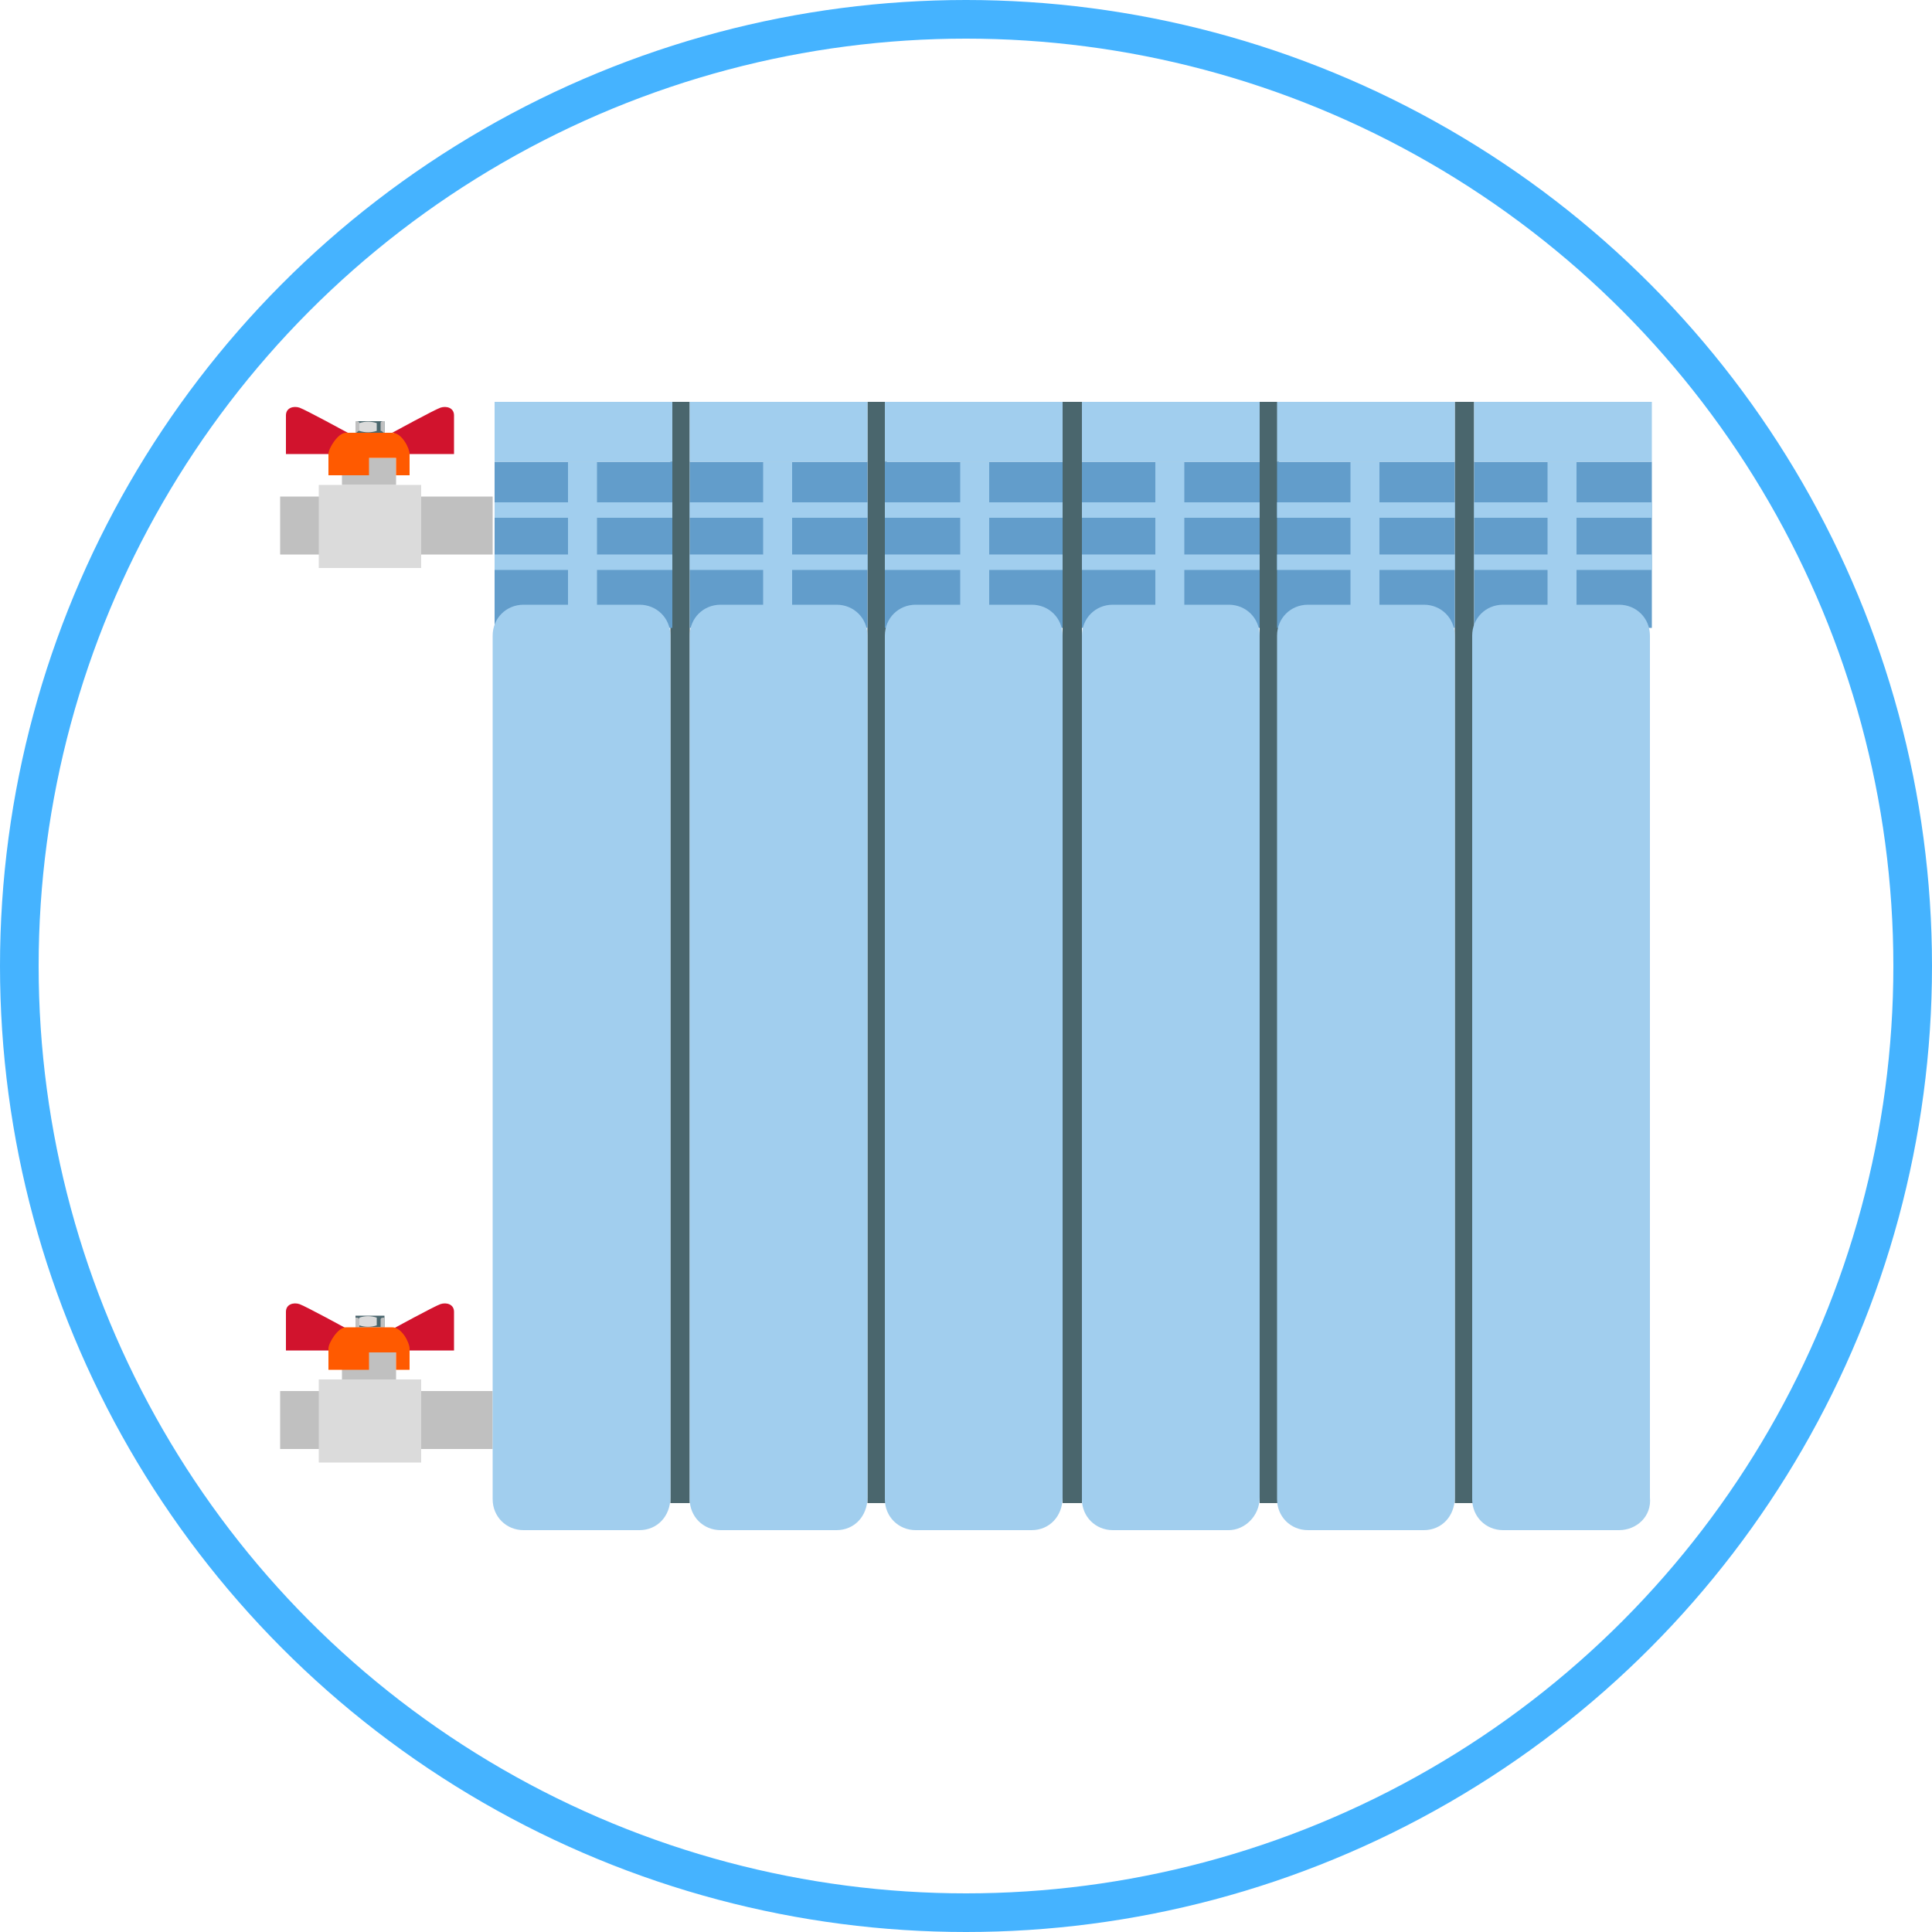 <svg version="1.1" id="Capa_1" xmlns="http://www.w3.org/2000/svg" x="0" y="0" width="100" height="100" style="enable-background:new 0 0 100 100" xml:space="preserve"><style>.st1{fill:#4a666d}.st2{fill:#dbdbdb}.st3{fill:silver}.st4{fill:#d1132d}.st5{fill:#ff5a00}.st6{fill:#629dcb}.st7{fill:#a1ceee}</style><circle cx="50" cy="50" r="49" style="fill:none;stroke:#45b3ff;stroke-width:2;stroke-miterlimit:10"/><path class="st1" d="M18.4 21.8h1.5v.6h-1.5z"/><path class="st2" d="M19.5 22.3c-.3.1-.6.1-.9 0v-.4c.3-.1.6-.1.9 0v.4z"/><path class="st3" d="M19.9 21.8c-.1 0-.2 0-.2.1v.4c.1 0 .1.1.2.1v-.6zM18.4 21.8c.1 0 .2 0 .2.1v.4c-.1 0-.1.1-.2.1v-.6zM14.5 25.7h11v3h-11zM17.7 23.7h2.8v1.4h-2.8z"/><path class="st2" d="M16.5 25.1h5.3v4.3h-5.3z"/><path class="st4" d="M20.3 22.4s2.2-1.2 2.5-1.3c.3-.1.7 0 .7.4v2h-3.1v-1.1zM18 22.4s-2.2-1.2-2.5-1.3c-.3-.1-.7 0-.7.4v2H18v-1.1z"/><path class="st5" d="M20.3 22.4h-2.4c-.4 0-.9.8-.9 1.1v1.1h2.1v-.9h1.4v.9h.7v-1.1c0-.3-.4-1.1-.9-1.1z"/><path class="st1" d="M18.4 68.1h1.5v.6h-1.5z"/><path class="st2" d="M19.5 68.6c-.3.1-.6.1-.9 0v-.4c.3-.1.6-.1.9 0v.4z"/><path class="st3" d="M19.9 68.2c-.1 0-.2 0-.2.1v.4c.1 0 .1.1.2.1v-.6zM18.4 68.2c.1 0 .2 0 .2.1v.4c-.1 0-.1.1-.2.1v-.6zM14.5 72h11v3h-11zM17.7 70h2.8v1.4h-2.8z"/><path class="st2" d="M16.5 71.4h5.3v4.3h-5.3z"/><path class="st4" d="M20.3 68.8s2.2-1.2 2.5-1.3c.3-.1.7 0 .7.4v2h-3.1v-1.1zM18 68.8s-2.2-1.2-2.5-1.3c-.3-.1-.7 0-.7.4v2H18v-1.1z"/><path class="st5" d="M20.3 68.7h-2.4c-.4 0-.9.8-.9 1.1v1.1h2.1V70h1.4v.9h.7v-1.1c0-.3-.4-1.1-.9-1.1z"/><path class="st1" d="M34.7 20.8h1v57h-1zM44.9 20.8h1v57h-1zM55 20.8h1v57h-1zM65.2 20.8h1v57h-1zM75.3 20.8h1v57h-1z"/><path class="st6" d="M25.6 23.9h9.2v8.6h-9.2z"/><path class="st7" d="M25.6 20.8h9.2v3.1h-9.2zM25.6 28.7h9.2v.8h-9.2zM25.6 26h9.2v.8h-9.2z"/><path class="st7" d="M29.4 23.9h1.5v7.4h-1.5zM33.1 79.2h-6c-.9 0-1.6-.7-1.6-1.6V32.9c0-.9.7-1.6 1.6-1.6h6c.9 0 1.6.7 1.6 1.6v44.6c0 1-.7 1.7-1.6 1.7z"/><path class="st6" d="M35.7 23.9h9.2v8.6h-9.2z"/><path class="st7" d="M35.7 20.8h9.2v3.1h-9.2zM35.7 28.7h9.2v.8h-9.2zM35.7 26h9.2v.8h-9.2z"/><path class="st7" d="M39.5 23.9H41v7.4h-1.5zM43.3 79.2h-6c-.9 0-1.6-.7-1.6-1.6V32.9c0-.9.7-1.6 1.6-1.6h6c.9 0 1.6.7 1.6 1.6v44.6c0 1-.7 1.7-1.6 1.7z"/><path class="st6" d="M45.8 23.9H55v8.6h-9.2z"/><path class="st7" d="M45.8 20.8H55v3.1h-9.2zM45.8 28.7H55v.8h-9.2zM45.8 26H55v.8h-9.2z"/><path class="st7" d="M49.7 23.9h1.5v7.4h-1.5zM53.4 79.2h-6c-.9 0-1.6-.7-1.6-1.6V32.9c0-.9.7-1.6 1.6-1.6h6c.9 0 1.6.7 1.6 1.6v44.6c0 1-.7 1.7-1.6 1.7z"/><path class="st6" d="M56 23.9h9.2v8.6H56z"/><path class="st7" d="M56 20.8h9.2v3.1H56zM56 28.7h9.2v.8H56zM56 26h9.2v.8H56z"/><path class="st7" d="M59.8 23.9h1.5v7.4h-1.5zM63.6 79.2h-6c-.9 0-1.6-.7-1.6-1.6V32.9c0-.9.7-1.6 1.6-1.6h6c.9 0 1.6.7 1.6 1.6v44.6c0 1-.8 1.7-1.6 1.7z"/><path class="st6" d="M66.1 23.9h9.2v8.6h-9.2z"/><path class="st7" d="M66.1 20.8h9.2v3.1h-9.2zM66.1 28.7h9.2v.8h-9.2zM66.1 26h9.2v.8h-9.2z"/><path class="st7" d="M69.9 23.9h1.5v7.4h-1.5zM73.7 79.2h-6c-.9 0-1.6-.7-1.6-1.6V32.9c0-.9.7-1.6 1.6-1.6h6c.9 0 1.6.7 1.6 1.6v44.6c0 1-.7 1.7-1.6 1.7z"/><path class="st6" d="M76.3 23.9h9.2v8.6h-9.2z"/><path class="st7" d="M76.3 20.8h9.2v3.1h-9.2zM76.3 28.7h9.2v.8h-9.2zM76.3 26h9.2v.8h-9.2z"/><path class="st7" d="M80.1 23.9h1.5v7.4h-1.5zM83.8 79.2h-6c-.9 0-1.6-.7-1.6-1.6V32.9c0-.9.7-1.6 1.6-1.6h6c.9 0 1.6.7 1.6 1.6v44.6c.1 1-.7 1.7-1.6 1.7z"/></svg>